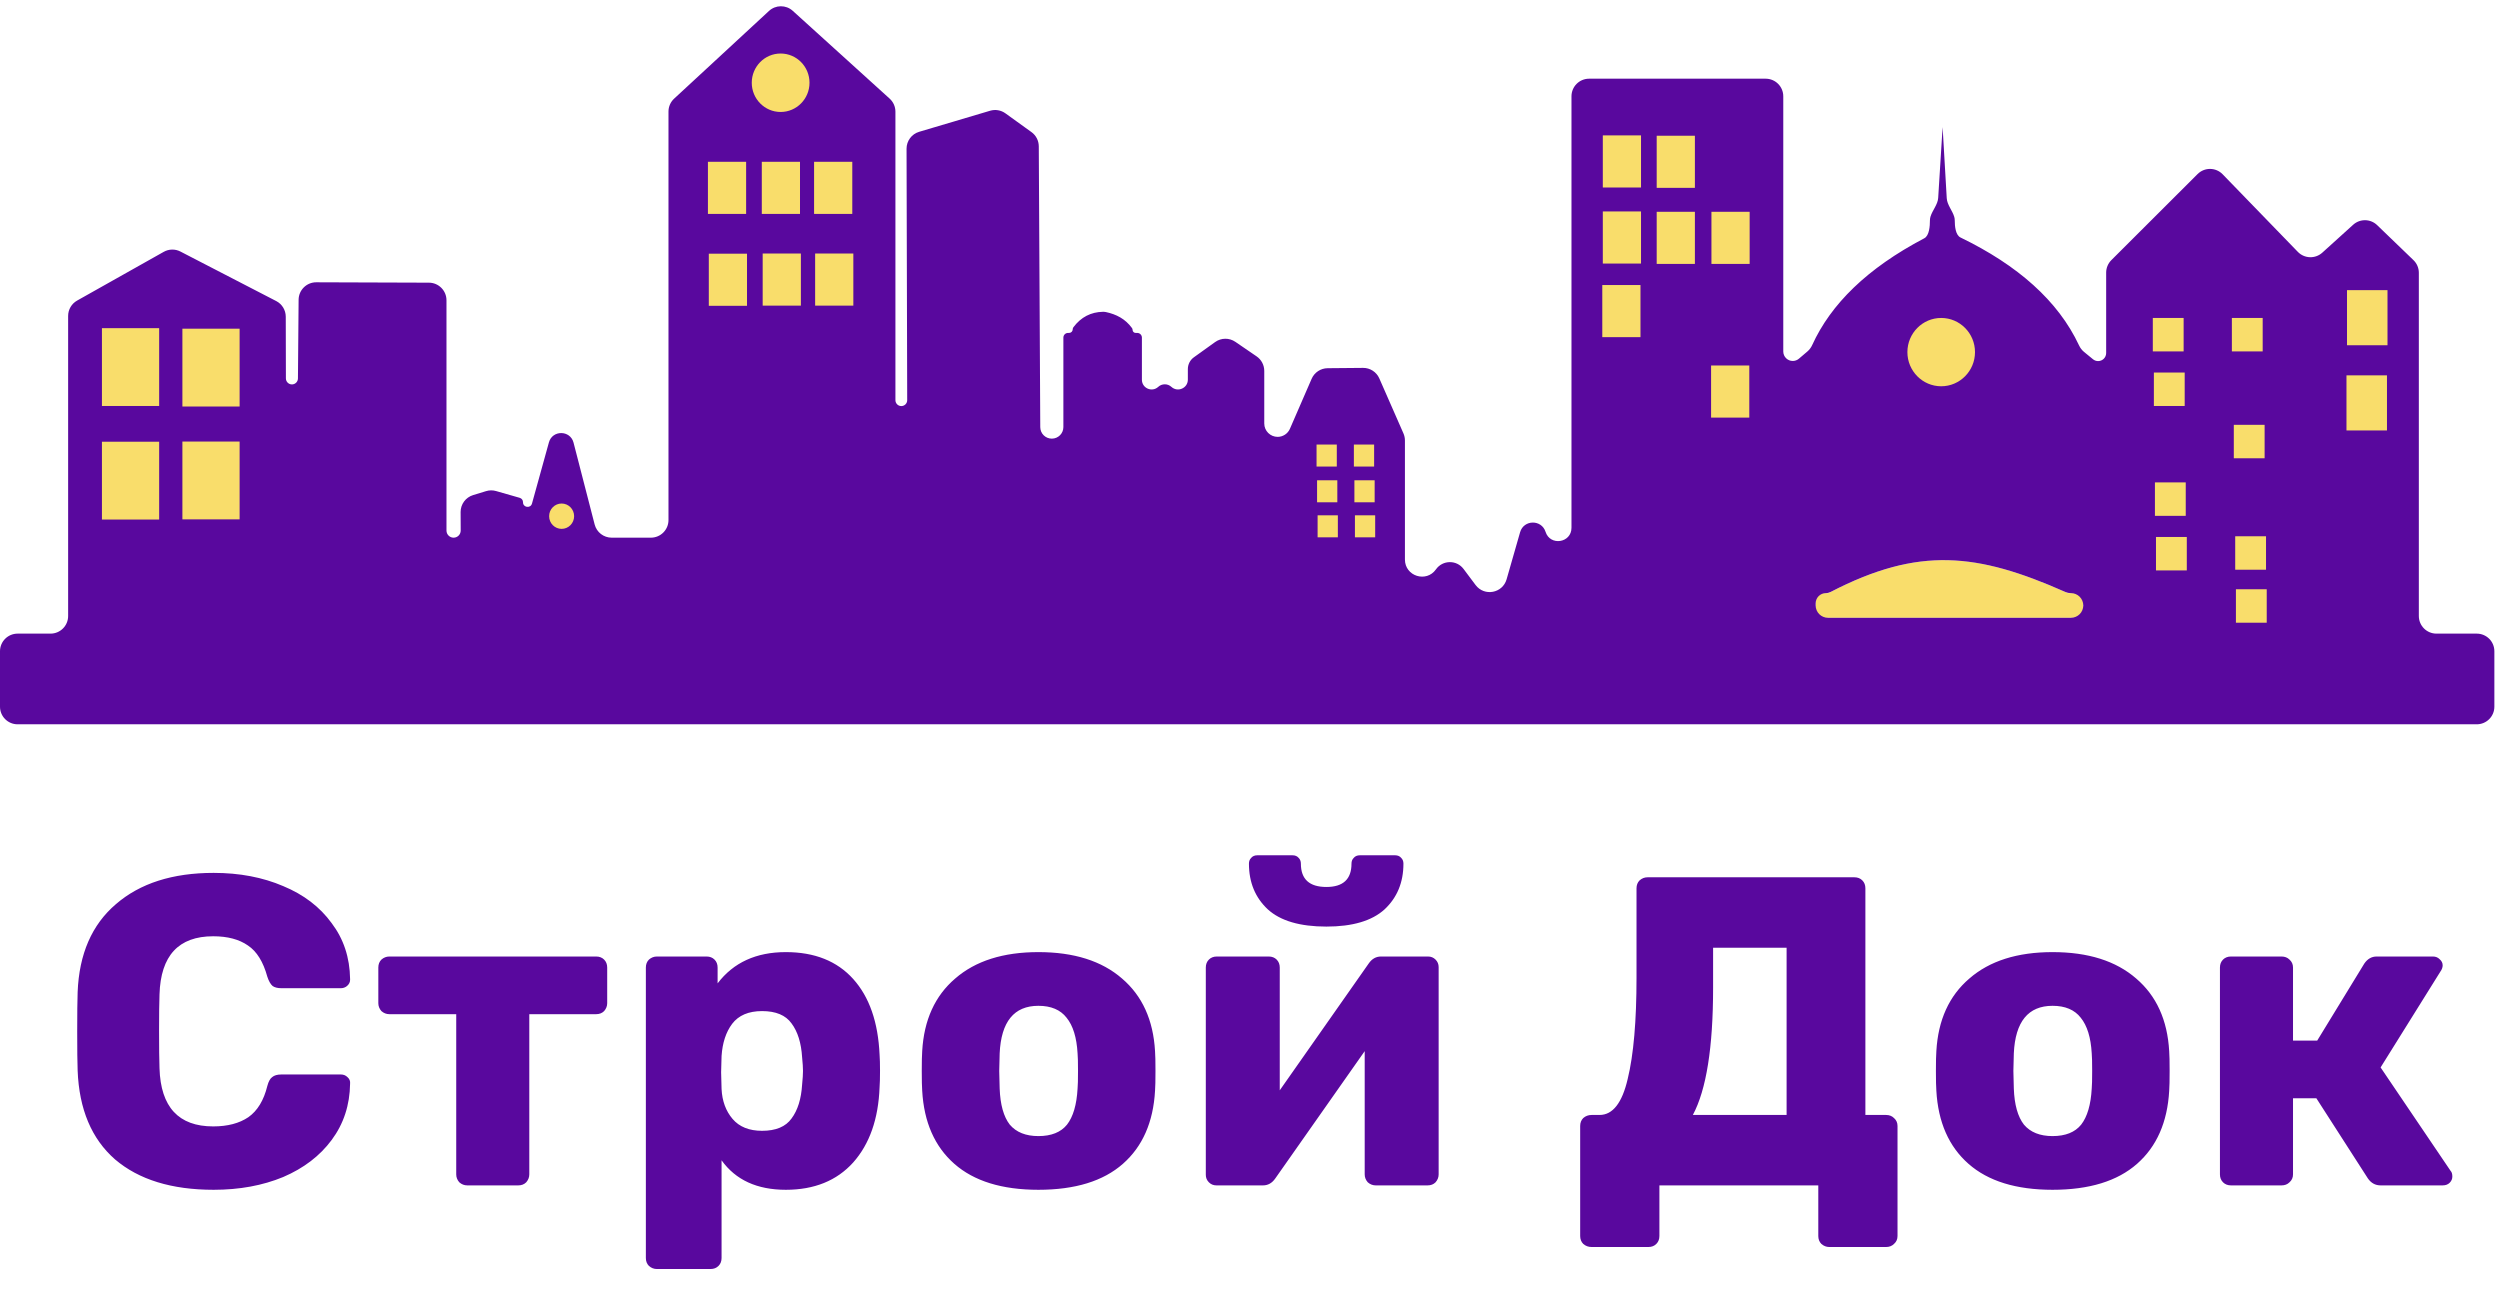 <?xml version="1.0" encoding="UTF-8"?> <svg xmlns="http://www.w3.org/2000/svg" width="142" height="74" viewBox="0 0 142 74" fill="none"> <path fill-rule="evenodd" clip-rule="evenodd" d="M118.33 35.09V33.69H117.46C112.32 31.39 108.98 31 103.85 33.69H103.13V35.09H118.33Z" fill="#F9DD6B"></path> <path fill-rule="evenodd" clip-rule="evenodd" d="M60.4 19.175C60.4 19.029 60.519 18.91 60.665 18.91H60.726C60.839 18.91 60.93 18.819 60.93 18.706C60.93 18.663 60.943 18.621 60.969 18.587C61.405 18.008 61.963 17.724 62.651 17.71C62.71 17.709 62.769 17.715 62.827 17.728C63.397 17.852 63.911 18.104 64.298 18.635C64.319 18.664 64.33 18.699 64.33 18.735C64.33 18.832 64.408 18.91 64.505 18.91H64.595C64.741 18.91 64.86 19.029 64.86 19.175V21.569C64.86 22.05 65.433 22.301 65.787 21.974C65.998 21.78 66.324 21.78 66.535 21.974C66.892 22.301 67.47 22.049 67.47 21.565V20.962C67.47 20.697 67.598 20.448 67.813 20.294L69.02 19.428C69.362 19.183 69.821 19.178 70.168 19.416L71.375 20.242C71.647 20.428 71.81 20.737 71.81 21.067V24.054C71.81 24.476 72.154 24.817 72.576 24.814C72.876 24.811 73.147 24.632 73.267 24.357L74.501 21.516C74.659 21.153 75.014 20.918 75.409 20.914L77.42 20.896C77.82 20.892 78.184 21.128 78.345 21.494L79.716 24.618C79.771 24.745 79.8 24.881 79.8 25.02V31.782C79.8 32.728 81.017 33.114 81.562 32.34C81.941 31.802 82.735 31.79 83.13 32.317L83.813 33.229C84.309 33.891 85.347 33.7 85.575 32.905L86.342 30.229C86.548 29.511 87.56 29.496 87.787 30.208C88.048 31.029 89.26 30.841 89.26 29.979V5.47C89.26 4.918 89.708 4.47 90.26 4.47H100.29C100.842 4.47 101.29 4.918 101.29 5.47V19.964C101.29 20.264 101.536 20.507 101.836 20.503C101.961 20.501 102.082 20.456 102.178 20.374L102.661 19.963C102.779 19.862 102.871 19.736 102.935 19.595C103.994 17.273 106.053 15.24 109.3 13.534C109.585 13.384 109.62 12.841 109.62 12.52C109.62 12.447 109.631 12.375 109.651 12.307C109.761 11.944 110.065 11.621 110.089 11.242L110.34 7.22L110.575 11.259C110.596 11.634 110.895 11.956 111.001 12.316C111.02 12.38 111.03 12.449 111.03 12.52C111.03 12.84 111.07 13.35 111.358 13.49C114.598 15.062 116.9 17.078 118.091 19.621C118.158 19.764 118.254 19.892 118.377 19.992L118.884 20.407C118.965 20.474 119.068 20.51 119.173 20.51C119.425 20.51 119.63 20.305 119.63 20.053V15.485C119.63 15.219 119.736 14.965 119.923 14.777L124.822 9.887C125.217 9.493 125.858 9.498 126.246 9.899L130.517 14.306C130.893 14.693 131.507 14.713 131.907 14.351L133.658 12.767C134.047 12.414 134.644 12.423 135.022 12.788L137.084 14.775C137.28 14.963 137.39 15.223 137.39 15.495V34.99C137.39 35.542 137.838 35.99 138.39 35.99H140.68C141.232 35.99 141.68 36.438 141.68 36.99V40.14C141.68 40.692 141.232 41.14 140.68 41.14H1C0.448 41.14 0 40.692 0 40.14V36.99C0 36.438 0.448 35.99 1 35.99H2.87C3.422 35.99 3.87 35.542 3.87 34.99V17.945C3.87 17.584 4.065 17.25 4.38 17.073L9.3 14.305C9.593 14.139 9.95 14.133 10.249 14.288L15.691 17.101C16.022 17.273 16.23 17.614 16.231 17.987L16.239 21.494C16.24 21.684 16.396 21.838 16.586 21.835C16.772 21.832 16.921 21.682 16.923 21.496L16.961 17.025C16.966 16.475 17.415 16.032 17.965 16.034L24.364 16.056C24.915 16.058 25.36 16.506 25.36 17.056V30.136C25.36 30.359 25.541 30.54 25.764 30.54C25.988 30.54 26.169 30.358 26.168 30.134L26.163 29.083C26.161 28.642 26.449 28.252 26.87 28.122L27.607 27.897C27.792 27.84 27.989 27.838 28.175 27.891L29.519 28.276C29.632 28.308 29.709 28.411 29.707 28.528C29.703 28.832 30.136 28.894 30.217 28.601L31.178 25.129C31.375 24.415 32.391 24.424 32.577 25.141L33.776 29.79C33.89 30.232 34.289 30.54 34.745 30.54H36.97C37.522 30.54 37.97 30.092 37.97 29.54V6.337C37.97 6.059 38.086 5.792 38.291 5.603L43.678 0.622C44.058 0.27 44.644 0.267 45.028 0.615L50.532 5.602C50.741 5.792 50.86 6.061 50.86 6.343V22.73C50.86 22.917 51.013 23.068 51.2 23.065C51.383 23.062 51.53 22.913 51.529 22.73L51.492 8.448C51.491 8.005 51.782 7.613 52.207 7.487L56.239 6.29C56.536 6.202 56.857 6.256 57.108 6.437L58.587 7.503C58.847 7.689 59.001 7.989 59.003 8.309L59.087 24.262C59.088 24.625 59.385 24.918 59.748 24.915C60.109 24.912 60.4 24.619 60.4 24.258V19.175ZM117.63 35.09C118.017 35.09 118.33 34.777 118.33 34.39C118.33 34.003 118.017 33.69 117.63 33.69H117.613C117.512 33.69 117.411 33.668 117.319 33.627C112.301 31.402 108.989 31.031 103.978 33.623C103.895 33.666 103.801 33.69 103.708 33.69C103.389 33.69 103.13 33.949 103.13 34.268V34.39C103.13 34.777 103.443 35.09 103.83 35.09H117.63Z" fill="#59089E"></path> <path d="M9.04 18.64H5.79V23.06H9.04V18.64Z" fill="#F9DD6B"></path> <path d="M13.61 18.67H10.36V23.09H13.61V18.67Z" fill="#F9DD6B"></path> <path d="M9.04 25.09H5.79V29.51H9.04V25.09Z" fill="#F9DD6B"></path> <path d="M13.61 25.08H10.36V29.5H13.61V25.08Z" fill="#F9DD6B"></path> <path d="M44.34 6.36C45.246 6.36 45.98 5.617 45.98 4.7C45.98 3.783 45.246 3.04 44.34 3.04C43.434 3.04 42.7 3.783 42.7 4.7C42.7 5.617 43.434 6.36 44.34 6.36Z" fill="#F9DD6B"></path> <path d="M75.93 25.25H74.78V26.5H75.93V25.25Z" fill="#F9DD6B"></path> <path d="M75.96 27.28H74.81V28.53H75.96V27.28Z" fill="#F9DD6B"></path> <path d="M75.99 29.27H74.84V30.52H75.99V29.27Z" fill="#F9DD6B"></path> <path d="M93.21 7.69H91.04V10.65H93.21V7.69Z" fill="#F9DD6B"></path> <path d="M96.27 7.71H94.1V10.67H96.27V7.71Z" fill="#F9DD6B"></path> <path d="M93.21 12.01H91.04V14.97H93.21V12.01Z" fill="#F9DD6B"></path> <path d="M96.27 12.03H94.1V14.99H96.27V12.03Z" fill="#F9DD6B"></path> <path d="M99.38 12.03H97.21V14.99H99.38V12.03Z" fill="#F9DD6B"></path> <path d="M93.18 16.19H91.01V19.15H93.18V16.19Z" fill="#F9DD6B"></path> <path d="M99.36 20.76H97.19V23.72H99.36V20.76Z" fill="#F9DD6B"></path> <path d="M124.03 18.06H122.28V19.96H124.03V18.06Z" fill="#F9DD6B"></path> <path d="M124.09 21.16H122.34V23.06H124.09V21.16Z" fill="#F9DD6B"></path> <path d="M128.52 18.06H126.77V19.96H128.52V18.06Z" fill="#F9DD6B"></path> <path d="M128.63 24.13H126.88V26.03H128.63V24.13Z" fill="#F9DD6B"></path> <path d="M124.15 27.4H122.4V29.3H124.15V27.4Z" fill="#F9DD6B"></path> <path d="M124.21 30.5H122.46V32.4H124.21V30.5Z" fill="#F9DD6B"></path> <path d="M128.71 30.46H126.96V32.36H128.71V30.46Z" fill="#F9DD6B"></path> <path d="M128.75 33.47H127V35.37H128.75V33.47Z" fill="#F9DD6B"></path> <path d="M135.61 16.48H133.31V19.61H135.61V16.48Z" fill="#F9DD6B"></path> <path d="M135.58 21.32H133.28V24.45H135.58V21.32Z" fill="#F9DD6B"></path> <path d="M42.38 9.19H40.21V12.15H42.38V9.19Z" fill="#F9DD6B"></path> <path d="M45.44 9.19H43.27V12.15H45.44V9.19Z" fill="#F9DD6B"></path> <path d="M48.41 9.19H46.24V12.15H48.41V9.19Z" fill="#F9DD6B"></path> <path d="M42.43 14.41H40.26V17.37H42.43V14.41Z" fill="#F9DD6B"></path> <path d="M45.49 14.4H43.32V17.36H45.49V14.4Z" fill="#F9DD6B"></path> <path d="M48.47 14.4H46.3V17.36H48.47V14.4Z" fill="#F9DD6B"></path> <path d="M31.9 30.04C32.292 30.04 32.61 29.718 32.61 29.32C32.61 28.922 32.292 28.6 31.9 28.6C31.508 28.6 31.19 28.922 31.19 29.32C31.19 29.718 31.508 30.04 31.9 30.04Z" fill="#F9DD6B"></path> <path d="M78.05 25.25H76.9V26.5H78.05V25.25Z" fill="#F9DD6B"></path> <path d="M78.08 27.28H76.93V28.53H78.08V27.28Z" fill="#F9DD6B"></path> <path d="M78.11 29.27H76.96V30.52H78.11V29.27Z" fill="#F9DD6B"></path> <path d="M110.26 21.94C111.32 21.94 112.18 21.071 112.18 20C112.18 18.929 111.32 18.06 110.26 18.06C109.2 18.06 108.34 18.929 108.34 20C108.34 21.071 109.2 21.94 110.26 21.94Z" fill="#F9DD6B"></path> <path d="M12.135 67.58C9.752 67.58 7.885 67.005 6.535 65.855C5.202 64.688 4.493 63.005 4.41 60.805C4.393 60.355 4.385 59.622 4.385 58.605C4.385 57.572 4.393 56.822 4.41 56.355C4.493 54.188 5.218 52.522 6.585 51.355C7.952 50.172 9.802 49.58 12.135 49.58C13.602 49.58 14.918 49.83 16.085 50.33C17.252 50.813 18.168 51.513 18.835 52.43C19.518 53.33 19.868 54.388 19.885 55.605V55.655C19.885 55.788 19.827 55.905 19.71 56.005C19.61 56.088 19.493 56.13 19.36 56.13H15.985C15.768 56.13 15.602 56.088 15.485 56.005C15.368 55.905 15.268 55.73 15.185 55.48C14.952 54.63 14.585 54.038 14.085 53.705C13.585 53.355 12.927 53.18 12.11 53.18C10.143 53.18 9.127 54.28 9.06 56.48C9.043 56.93 9.035 57.622 9.035 58.555C9.035 59.488 9.043 60.197 9.06 60.68C9.127 62.88 10.143 63.98 12.11 63.98C12.927 63.98 13.593 63.805 14.11 63.455C14.627 63.088 14.985 62.497 15.185 61.68C15.252 61.43 15.343 61.263 15.46 61.18C15.577 61.08 15.752 61.03 15.985 61.03H19.36C19.51 61.03 19.635 61.08 19.735 61.18C19.852 61.28 19.902 61.405 19.885 61.555C19.868 62.772 19.518 63.838 18.835 64.755C18.168 65.655 17.252 66.355 16.085 66.855C14.918 67.338 13.602 67.58 12.135 67.58ZM26.539 67.33C26.372 67.33 26.222 67.272 26.089 67.155C25.972 67.022 25.914 66.872 25.914 66.705V57.605H22.114C21.947 57.605 21.797 57.547 21.664 57.43C21.547 57.297 21.489 57.147 21.489 56.98V54.955C21.489 54.772 21.547 54.622 21.664 54.505C21.797 54.388 21.947 54.33 22.114 54.33H33.864C34.047 54.33 34.197 54.388 34.314 54.505C34.43 54.622 34.489 54.772 34.489 54.955V56.98C34.489 57.147 34.43 57.297 34.314 57.43C34.197 57.547 34.047 57.605 33.864 57.605H30.064V66.705C30.064 66.872 30.005 67.022 29.889 67.155C29.772 67.272 29.622 67.33 29.439 67.33H26.539ZM37.31 72.08C37.143 72.08 36.993 72.022 36.86 71.905C36.743 71.788 36.685 71.638 36.685 71.455V54.955C36.685 54.772 36.743 54.622 36.86 54.505C36.993 54.388 37.143 54.33 37.31 54.33H40.135C40.318 54.33 40.468 54.388 40.585 54.505C40.702 54.622 40.76 54.772 40.76 54.955V55.855C41.66 54.672 42.952 54.08 44.635 54.08C46.268 54.08 47.543 54.588 48.46 55.605C49.377 56.622 49.877 58.055 49.96 59.905C49.977 60.122 49.985 60.43 49.985 60.83C49.985 61.23 49.977 61.538 49.96 61.755C49.893 63.555 49.393 64.98 48.46 66.03C47.527 67.063 46.252 67.58 44.635 67.58C43.002 67.58 41.785 67.022 40.985 65.905V71.455C40.985 71.638 40.927 71.788 40.81 71.905C40.693 72.022 40.543 72.08 40.36 72.08H37.31ZM43.285 64.23C44.068 64.23 44.627 63.997 44.96 63.53C45.31 63.063 45.51 62.422 45.56 61.605C45.593 61.272 45.61 61.013 45.61 60.83C45.61 60.647 45.593 60.388 45.56 60.055C45.51 59.238 45.31 58.597 44.96 58.13C44.627 57.663 44.068 57.43 43.285 57.43C42.518 57.43 41.952 57.672 41.585 58.155C41.235 58.622 41.035 59.23 40.985 59.98L40.96 60.905L40.985 61.855C41.018 62.538 41.227 63.105 41.61 63.555C41.993 64.005 42.552 64.23 43.285 64.23ZM58.981 67.58C56.915 67.58 55.323 67.088 54.206 66.105C53.09 65.122 52.481 63.738 52.381 61.955C52.365 61.738 52.356 61.363 52.356 60.83C52.356 60.297 52.365 59.922 52.381 59.705C52.481 57.938 53.106 56.563 54.256 55.58C55.406 54.58 56.981 54.08 58.981 54.08C60.998 54.08 62.581 54.58 63.731 55.58C64.881 56.563 65.506 57.938 65.606 59.705C65.623 59.922 65.631 60.297 65.631 60.83C65.631 61.363 65.623 61.738 65.606 61.955C65.506 63.738 64.898 65.122 63.781 66.105C62.665 67.088 61.065 67.58 58.981 67.58ZM58.981 64.53C59.715 64.53 60.256 64.313 60.606 63.88C60.956 63.43 61.156 62.747 61.206 61.83C61.223 61.663 61.231 61.33 61.231 60.83C61.231 60.33 61.223 59.997 61.206 59.83C61.156 58.93 60.948 58.255 60.581 57.805C60.231 57.355 59.698 57.13 58.981 57.13C57.598 57.13 56.865 58.03 56.781 59.83L56.756 60.83L56.781 61.83C56.815 62.747 57.006 63.43 57.356 63.88C57.723 64.313 58.265 64.53 58.981 64.53ZM81.115 54.33C81.281 54.33 81.423 54.388 81.54 54.505C81.656 54.622 81.715 54.763 81.715 54.93V66.705C81.715 66.872 81.656 67.022 81.54 67.155C81.423 67.272 81.273 67.33 81.09 67.33H78.14C77.973 67.33 77.823 67.272 77.69 67.155C77.573 67.022 77.515 66.872 77.515 66.705V59.705L72.44 66.93C72.256 67.197 72.023 67.33 71.74 67.33H69.09C68.923 67.33 68.781 67.272 68.665 67.155C68.548 67.038 68.49 66.897 68.49 66.73V54.955C68.49 54.772 68.548 54.622 68.665 54.505C68.781 54.388 68.931 54.33 69.115 54.33H72.065C72.248 54.33 72.398 54.388 72.515 54.505C72.631 54.622 72.69 54.772 72.69 54.955V61.93L77.74 54.73C77.923 54.463 78.156 54.33 78.44 54.33H81.115ZM75.34 52.63C73.84 52.63 72.731 52.305 72.015 51.655C71.298 50.988 70.94 50.122 70.94 49.055C70.94 48.922 70.981 48.813 71.065 48.73C71.148 48.63 71.265 48.58 71.415 48.58H73.415C73.565 48.58 73.681 48.63 73.765 48.73C73.848 48.813 73.89 48.922 73.89 49.055C73.89 49.938 74.373 50.38 75.34 50.38C76.29 50.38 76.765 49.938 76.765 49.055C76.765 48.922 76.806 48.813 76.89 48.73C76.973 48.63 77.09 48.58 77.24 48.58H79.24C79.39 48.58 79.506 48.63 79.59 48.73C79.673 48.813 79.715 48.922 79.715 49.055C79.715 50.122 79.356 50.988 78.64 51.655C77.923 52.305 76.823 52.63 75.34 52.63ZM90.404 70.83C90.221 70.83 90.063 70.772 89.929 70.655C89.813 70.538 89.754 70.388 89.754 70.205V63.955C89.754 63.772 89.813 63.622 89.929 63.505C90.063 63.388 90.221 63.33 90.404 63.33H90.854C91.604 63.33 92.138 62.647 92.454 61.28C92.788 59.913 92.954 57.997 92.954 55.53V50.455C92.954 50.272 93.013 50.122 93.129 50.005C93.263 49.888 93.413 49.83 93.579 49.83H105.329C105.513 49.83 105.663 49.888 105.779 50.005C105.896 50.122 105.954 50.272 105.954 50.455V63.33H107.129C107.313 63.33 107.463 63.388 107.579 63.505C107.713 63.622 107.779 63.772 107.779 63.955V70.205C107.779 70.388 107.713 70.538 107.579 70.655C107.463 70.772 107.313 70.83 107.129 70.83H103.904C103.738 70.83 103.588 70.772 103.454 70.655C103.338 70.538 103.279 70.388 103.279 70.205V67.33H94.254V70.205C94.254 70.388 94.196 70.538 94.079 70.655C93.963 70.772 93.813 70.83 93.629 70.83H90.404ZM101.479 63.33V53.83H97.304V56.105C97.304 59.488 96.921 61.897 96.154 63.33H101.479ZM116.585 67.58C114.518 67.58 112.927 67.088 111.81 66.105C110.693 65.122 110.085 63.738 109.985 61.955C109.968 61.738 109.96 61.363 109.96 60.83C109.96 60.297 109.968 59.922 109.985 59.705C110.085 57.938 110.71 56.563 111.86 55.58C113.01 54.58 114.585 54.08 116.585 54.08C118.602 54.08 120.185 54.58 121.335 55.58C122.485 56.563 123.11 57.938 123.21 59.705C123.227 59.922 123.235 60.297 123.235 60.83C123.235 61.363 123.227 61.738 123.21 61.955C123.11 63.738 122.502 65.122 121.385 66.105C120.268 67.088 118.668 67.58 116.585 67.58ZM116.585 64.53C117.318 64.53 117.86 64.313 118.21 63.88C118.56 63.43 118.76 62.747 118.81 61.83C118.827 61.663 118.835 61.33 118.835 60.83C118.835 60.33 118.827 59.997 118.81 59.83C118.76 58.93 118.552 58.255 118.185 57.805C117.835 57.355 117.302 57.13 116.585 57.13C115.202 57.13 114.468 58.03 114.385 59.83L114.36 60.83L114.385 61.83C114.418 62.747 114.61 63.43 114.96 63.88C115.327 64.313 115.868 64.53 116.585 64.53ZM139.193 66.505C139.26 66.572 139.293 66.68 139.293 66.83C139.293 66.963 139.243 67.08 139.143 67.18C139.043 67.28 138.91 67.33 138.743 67.33H135.218C134.918 67.33 134.676 67.197 134.493 66.93L131.568 62.38H130.243V66.705C130.243 66.888 130.176 67.038 130.043 67.155C129.926 67.272 129.776 67.33 129.593 67.33H126.718C126.535 67.33 126.385 67.272 126.268 67.155C126.151 67.038 126.093 66.888 126.093 66.705V54.955C126.093 54.772 126.151 54.622 126.268 54.505C126.385 54.388 126.535 54.33 126.718 54.33H129.593C129.776 54.33 129.926 54.388 130.043 54.505C130.176 54.622 130.243 54.772 130.243 54.955V59.105H131.618L134.293 54.73C134.476 54.463 134.71 54.33 134.993 54.33H138.193C138.343 54.33 138.468 54.38 138.568 54.48C138.685 54.58 138.743 54.697 138.743 54.83C138.743 54.947 138.701 55.063 138.618 55.18L135.218 60.63L139.193 66.505Z" fill="#59089E"></path> </svg> 